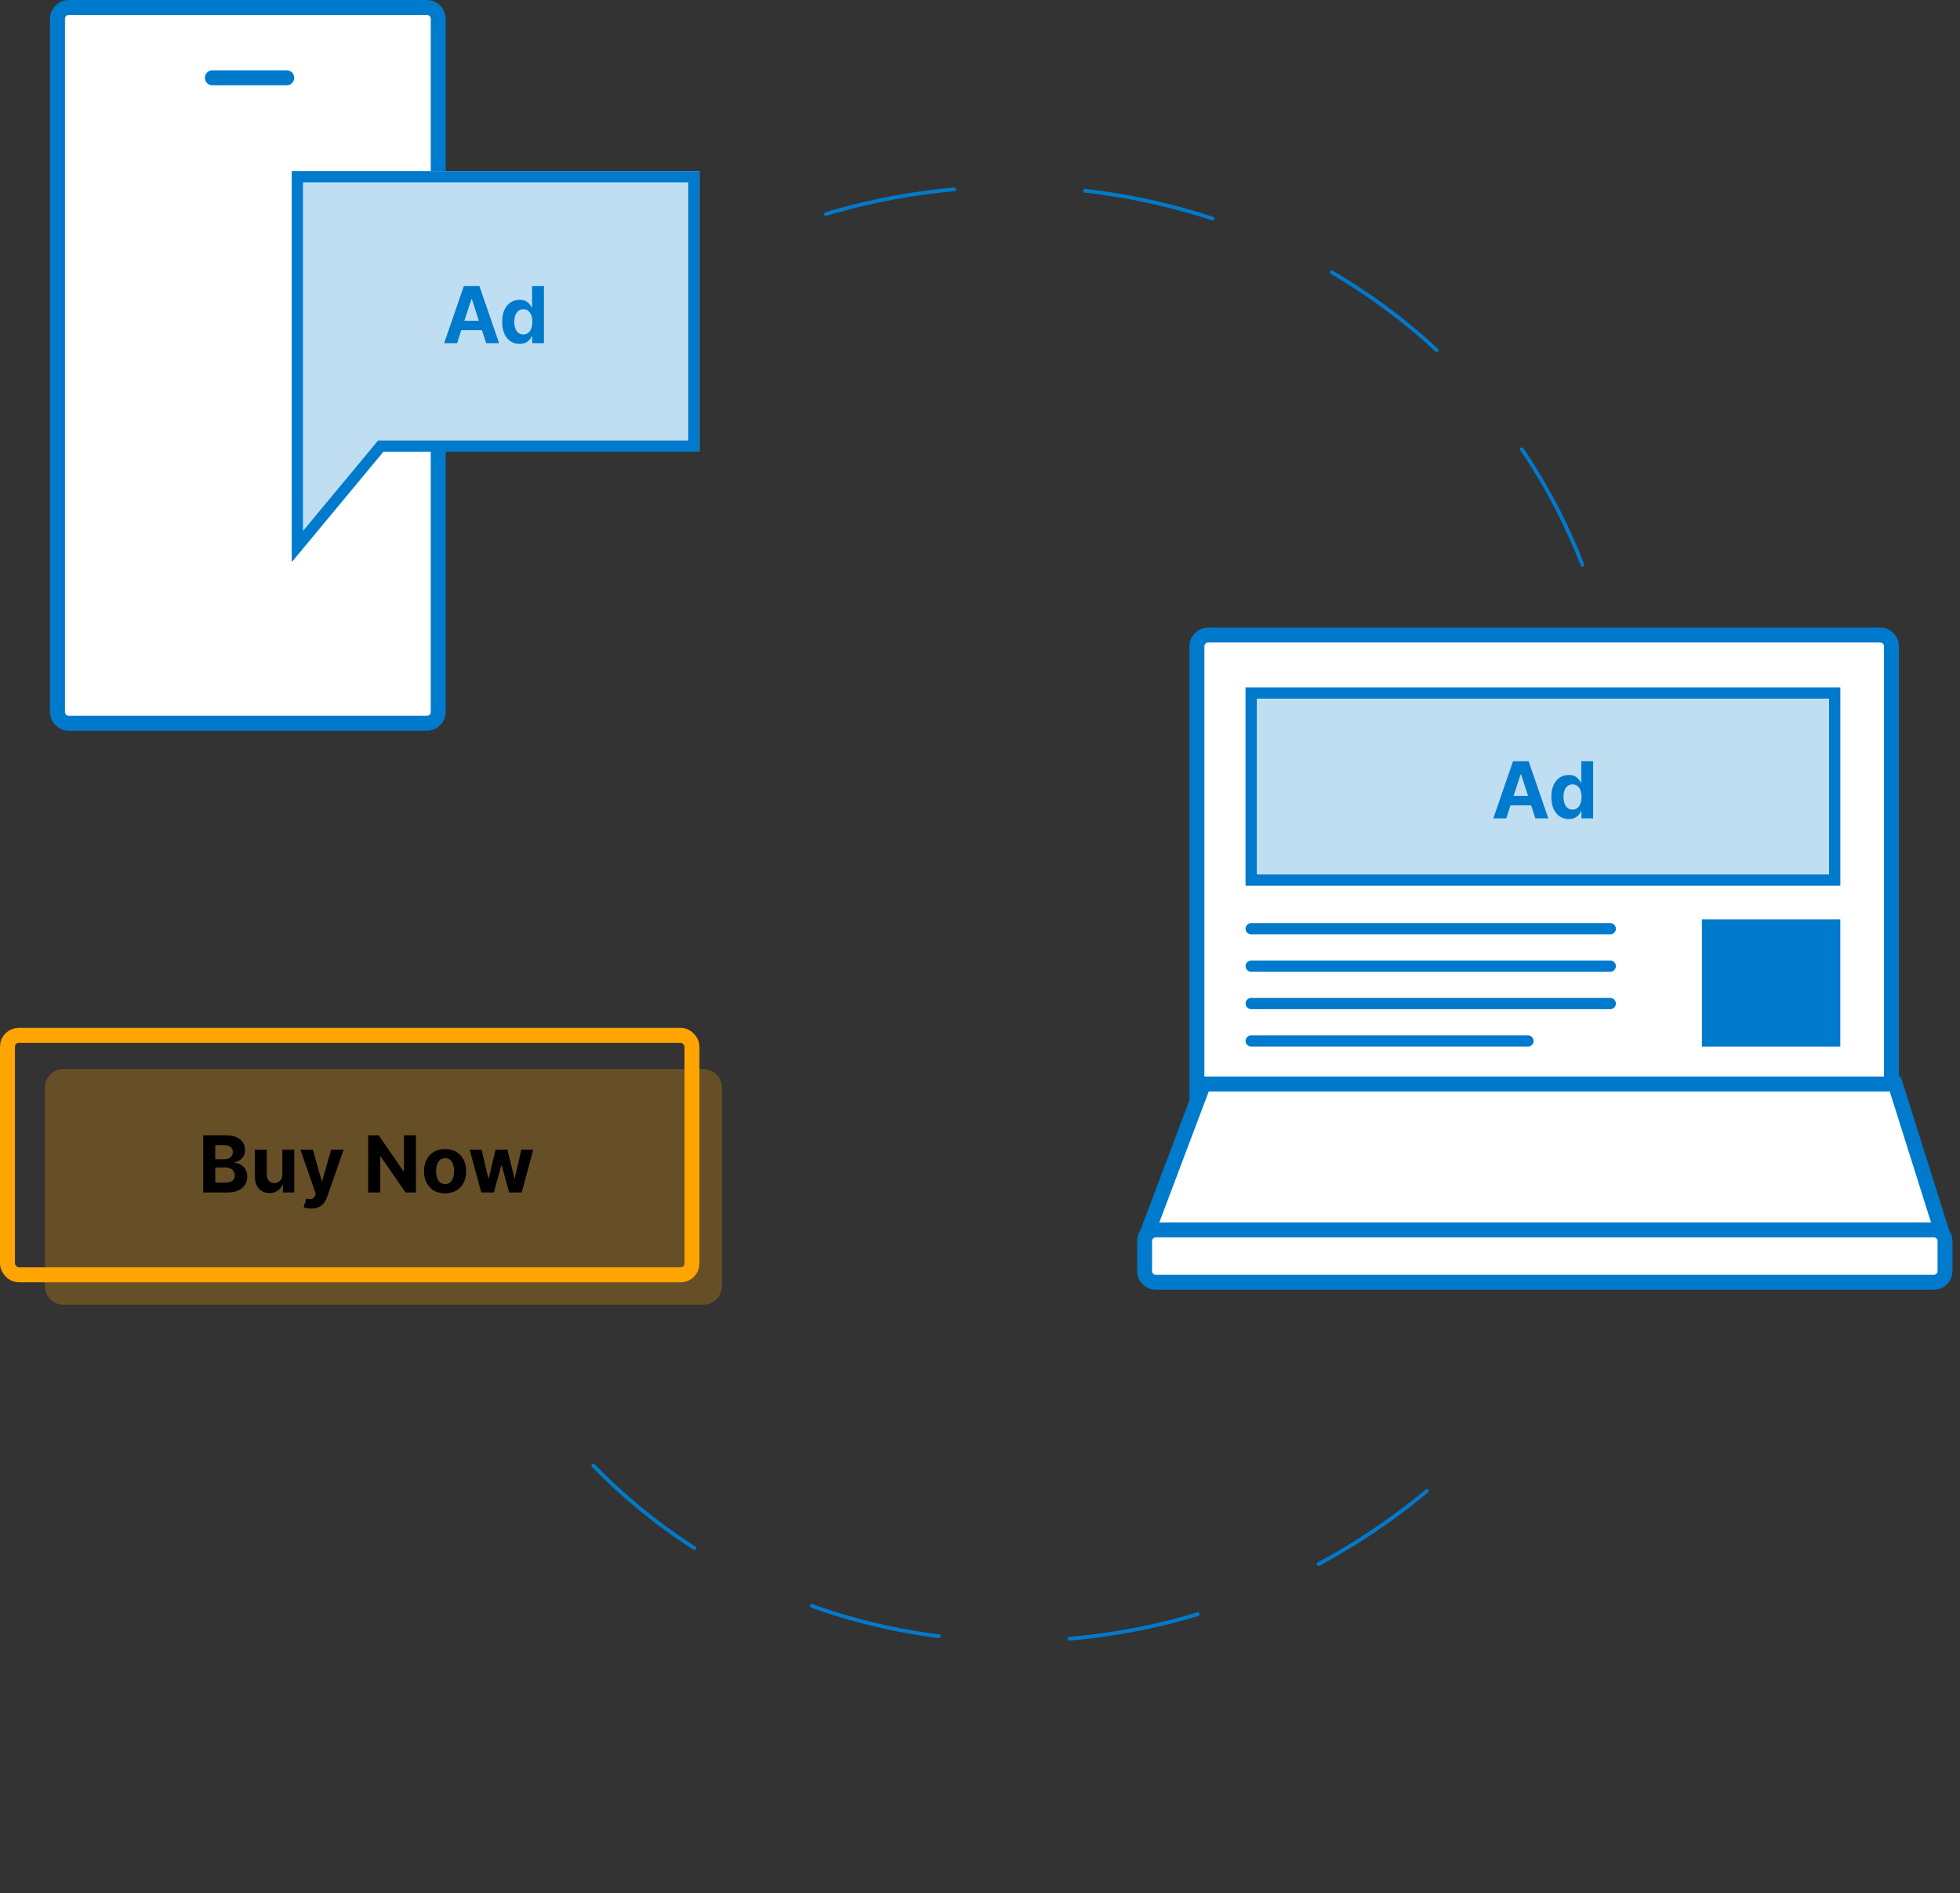 <?xml version="1.0" encoding="UTF-8"?> <svg xmlns="http://www.w3.org/2000/svg" width="524" height="506" viewBox="0 0 524 506" fill="none"><rect x="0" y="0" width="524" height="506" fill="#333333" stroke="none"/><path d="M18.369 2H114.162C115.819 2 117.162 3.343 117.162 5V190.31C117.162 191.967 115.819 193.31 114.162 193.31H18.369C16.712 193.31 15.369 191.967 15.369 190.31V5C15.369 3.343 16.712 2 18.369 2Z" fill="white" stroke="#007ACC" stroke-width="4"></path><path d="M56.772 20.797H76.664" stroke="#007ACC" stroke-width="4" stroke-linecap="round"></path><path d="M322.993 169.735H502.673C504.33 169.735 505.673 171.078 505.673 172.735V293.147H319.993V172.735C319.993 171.078 321.336 169.735 322.993 169.735Z" fill="white" stroke="#007ACC" stroke-width="4"></path><path d="M306.425 330.384L321.77 289.735H506.685L519.543 330.542C520.153 332.475 518.709 334.444 516.682 334.444H309.232C307.135 334.444 305.685 332.347 306.425 330.384Z" fill="white" stroke="#007ACC" stroke-width="4"></path><path d="M309 328.735H517C518.657 328.735 520 330.079 520 331.735V339.735C520 341.392 518.657 342.735 517 342.735H309C307.343 342.735 306 341.392 306 339.735V331.735C306 330.078 307.343 328.735 309 328.735Z" fill="white" stroke="#007ACC" stroke-width="4"></path><path d="M158.617 391.745C220.818 455.417 325.448 454.079 392.314 388.757" stroke="#007ACC" stroke-linecap="round" stroke-linejoin="round" stroke-dasharray="35 35"></path><path d="M78 45.735H187V120.735H102.5L78 150.235V45.735Z" fill="#BFDEF2"></path><path fill-rule="evenodd" clip-rule="evenodd" d="M102.5 120.735H187V45.735H78V150.235L102.5 120.735ZM81 141.928L101.092 117.735H184V48.735H81V141.928Z" fill="#007ACC"></path><line x1="334.5" y1="248.235" x2="430.5" y2="248.235" stroke="#007ACC" stroke-width="3" stroke-linecap="round"></line><line x1="334.5" y1="258.235" x2="430.5" y2="258.235" stroke="#007ACC" stroke-width="3" stroke-linecap="round"></line><line x1="334.5" y1="268.235" x2="430.5" y2="268.235" stroke="#007ACC" stroke-width="3" stroke-linecap="round"></line><line x1="334.5" y1="278.235" x2="408.5" y2="278.235" stroke="#007ACC" stroke-width="3" stroke-linecap="round"></line><path d="M457.5 248.235H489.5V277.235H463.317H457.5V248.235Z" fill="#007ACC" stroke="#007ACC" stroke-width="5"></path><path d="M333 183.735H492V236.735H368.739H333V183.735Z" fill="#BFDEF2"></path><path fill-rule="evenodd" clip-rule="evenodd" d="M489 186.735H336V233.735H489V186.735ZM333 183.735V236.735H492V183.735H333Z" fill="#007ACC"></path><path d="M402.697 218.735H399.236L404.509 203.463H408.67L413.935 218.735H410.475L406.649 206.953H406.53L402.697 218.735ZM402.48 212.732H410.654V215.253H402.48V212.732ZM419.401 218.922C418.531 218.922 417.743 218.698 417.037 218.251C416.336 217.798 415.779 217.134 415.367 216.259C414.959 215.38 414.755 214.301 414.755 213.023C414.755 211.71 414.967 210.619 415.389 209.749C415.812 208.874 416.374 208.22 417.075 207.788C417.78 207.35 418.554 207.132 419.394 207.132C420.035 207.132 420.57 207.241 420.997 207.46C421.43 207.674 421.778 207.942 422.041 208.265C422.31 208.583 422.513 208.897 422.653 209.205H422.75V203.463H425.919V218.735H422.787V216.901H422.653C422.504 217.219 422.292 217.535 422.019 217.848C421.75 218.156 421.4 218.412 420.967 218.616C420.54 218.82 420.018 218.922 419.401 218.922ZM420.408 216.394C420.92 216.394 421.353 216.255 421.706 215.976C422.064 215.693 422.337 215.297 422.526 214.79C422.72 214.283 422.817 213.689 422.817 213.008C422.817 212.327 422.722 211.735 422.533 211.233C422.344 210.731 422.071 210.343 421.713 210.07C421.355 209.796 420.92 209.66 420.408 209.66C419.886 209.66 419.446 209.801 419.088 210.085C418.73 210.368 418.459 210.761 418.275 211.263C418.091 211.765 417.999 212.347 417.999 213.008C417.999 213.674 418.091 214.263 418.275 214.775C418.464 215.283 418.735 215.68 419.088 215.969C419.446 216.252 419.886 216.394 420.408 216.394Z" fill="#007ACC"></path><path d="M122.197 91.735H118.736L124.009 76.463H128.17L133.435 91.735H129.975L126.149 79.953H126.03L122.197 91.735ZM121.98 85.732H130.154V88.253H121.98V85.732ZM138.901 91.922C138.031 91.922 137.243 91.698 136.537 91.251C135.836 90.798 135.279 90.135 134.867 89.26C134.459 88.379 134.255 87.301 134.255 86.023C134.255 84.71 134.467 83.619 134.889 82.749C135.312 81.874 135.874 81.22 136.575 80.788C137.28 80.35 138.054 80.132 138.894 80.132C139.535 80.132 140.07 80.241 140.497 80.46C140.93 80.674 141.278 80.942 141.541 81.265C141.81 81.583 142.013 81.897 142.153 82.205H142.25V76.463H145.419V91.735H142.287V89.901H142.153C142.004 90.219 141.792 90.535 141.519 90.848C141.25 91.156 140.9 91.412 140.467 91.616C140.04 91.82 139.518 91.922 138.901 91.922ZM139.908 89.394C140.42 89.394 140.853 89.254 141.206 88.976C141.564 88.693 141.837 88.297 142.026 87.79C142.22 87.283 142.317 86.689 142.317 86.008C142.317 85.327 142.222 84.735 142.033 84.233C141.844 83.731 141.571 83.343 141.213 83.07C140.855 82.796 140.42 82.66 139.908 82.66C139.386 82.66 138.946 82.801 138.588 83.085C138.23 83.368 137.959 83.761 137.775 84.263C137.591 84.765 137.499 85.347 137.499 86.008C137.499 86.674 137.591 87.263 137.775 87.775C137.964 88.283 138.235 88.68 138.588 88.969C138.946 89.252 139.386 89.394 139.908 89.394Z" fill="#007ACC"></path><rect x="2" y="276.735" width="183" height="64" rx="3" stroke="#FFA400" stroke-width="4"></rect><path opacity="0.25" d="M188 285.735H17C14.239 285.735 12 287.974 12 290.735V343.735C12 346.497 14.239 348.735 17 348.735H188C190.761 348.735 193 346.497 193 343.735V317.235V290.735C193 287.974 190.761 285.735 188 285.735Z" fill="#FFA400"></path><path d="M54.323 318.735V303.463H60.438C61.562 303.463 62.499 303.629 63.249 303.962C64 304.295 64.564 304.758 64.942 305.349C65.32 305.936 65.509 306.612 65.509 307.378C65.509 307.974 65.39 308.499 65.151 308.951C64.912 309.399 64.584 309.767 64.167 310.055C63.754 310.338 63.282 310.54 62.75 310.659V310.808C63.331 310.833 63.876 310.997 64.383 311.3C64.895 311.604 65.31 312.029 65.628 312.576C65.947 313.117 66.106 313.764 66.106 314.514C66.106 315.325 65.904 316.048 65.502 316.685C65.104 317.316 64.515 317.816 63.734 318.184C62.954 318.551 61.992 318.735 60.848 318.735H54.323ZM57.552 316.095H60.184C61.084 316.095 61.741 315.924 62.153 315.581C62.566 315.233 62.772 314.771 62.772 314.194C62.772 313.771 62.67 313.398 62.467 313.075C62.263 312.752 61.972 312.498 61.594 312.315C61.221 312.131 60.776 312.039 60.259 312.039H57.552V316.095ZM57.552 309.854H59.946C60.388 309.854 60.781 309.777 61.124 309.622C61.472 309.463 61.746 309.24 61.944 308.951C62.148 308.663 62.25 308.317 62.25 307.915C62.25 307.363 62.054 306.918 61.661 306.58C61.273 306.242 60.721 306.073 60.005 306.073H57.552V309.854ZM75.493 313.858V307.281H78.669V318.735H75.62V316.655H75.5C75.242 317.326 74.812 317.865 74.21 318.273C73.613 318.681 72.885 318.884 72.025 318.884C71.259 318.884 70.586 318.71 70.004 318.362C69.422 318.014 68.968 317.52 68.639 316.878C68.316 316.237 68.152 315.469 68.147 314.574V307.281H71.324V314.007C71.329 314.684 71.51 315.218 71.868 315.611C72.226 316.003 72.706 316.2 73.308 316.2C73.691 316.2 74.048 316.113 74.382 315.939C74.715 315.76 74.983 315.496 75.187 315.148C75.396 314.8 75.498 314.37 75.493 313.858ZM83.172 323.031C82.769 323.031 82.391 322.998 82.038 322.934C81.69 322.874 81.402 322.797 81.173 322.703L81.889 320.331C82.262 320.446 82.598 320.508 82.896 320.518C83.199 320.528 83.46 320.458 83.679 320.309C83.903 320.16 84.084 319.906 84.223 319.548L84.41 319.063L80.301 307.281H83.642L86.013 315.693H86.132L88.526 307.281H91.89L87.438 319.973C87.224 320.59 86.933 321.127 86.565 321.584C86.202 322.046 85.742 322.402 85.185 322.65C84.629 322.904 83.957 323.031 83.172 323.031ZM111.21 303.463V318.735H108.421L101.776 309.123H101.664V318.735H98.435V303.463H101.269L107.861 313.068H107.996V303.463H111.21ZM118.993 318.959C117.835 318.959 116.833 318.713 115.988 318.221C115.148 317.724 114.499 317.033 114.042 316.148C113.584 315.258 113.356 314.226 113.356 313.053C113.356 311.87 113.584 310.835 114.042 309.951C114.499 309.061 115.148 308.37 115.988 307.877C116.833 307.38 117.835 307.132 118.993 307.132C120.152 307.132 121.151 307.38 121.991 307.877C122.837 308.37 123.488 309.061 123.945 309.951C124.403 310.835 124.631 311.87 124.631 313.053C124.631 314.226 124.403 315.258 123.945 316.148C123.488 317.033 122.837 317.724 121.991 318.221C121.151 318.713 120.152 318.959 118.993 318.959ZM119.008 316.498C119.535 316.498 119.975 316.349 120.328 316.051C120.681 315.747 120.947 315.335 121.126 314.813C121.31 314.291 121.402 313.697 121.402 313.03C121.402 312.364 121.31 311.77 121.126 311.248C120.947 310.726 120.681 310.313 120.328 310.01C119.975 309.707 119.535 309.555 119.008 309.555C118.476 309.555 118.029 309.707 117.666 310.01C117.308 310.313 117.037 310.726 116.853 311.248C116.674 311.77 116.585 312.364 116.585 313.03C116.585 313.697 116.674 314.291 116.853 314.813C117.037 315.335 117.308 315.747 117.666 316.051C118.029 316.349 118.476 316.498 119.008 316.498ZM128.669 318.735L125.552 307.281H128.766L130.541 314.977H130.646L132.495 307.281H135.65L137.529 314.932H137.626L139.371 307.281H142.577L139.468 318.735H136.104L134.136 311.532H133.994L132.025 318.735H128.669Z" fill="black"></path><path d="M423.068 151.009C390.895 68.015 294.158 28.125 207 61.912" stroke="#007ACC" stroke-linecap="round" stroke-linejoin="round" stroke-dasharray="35 35"></path></svg> 